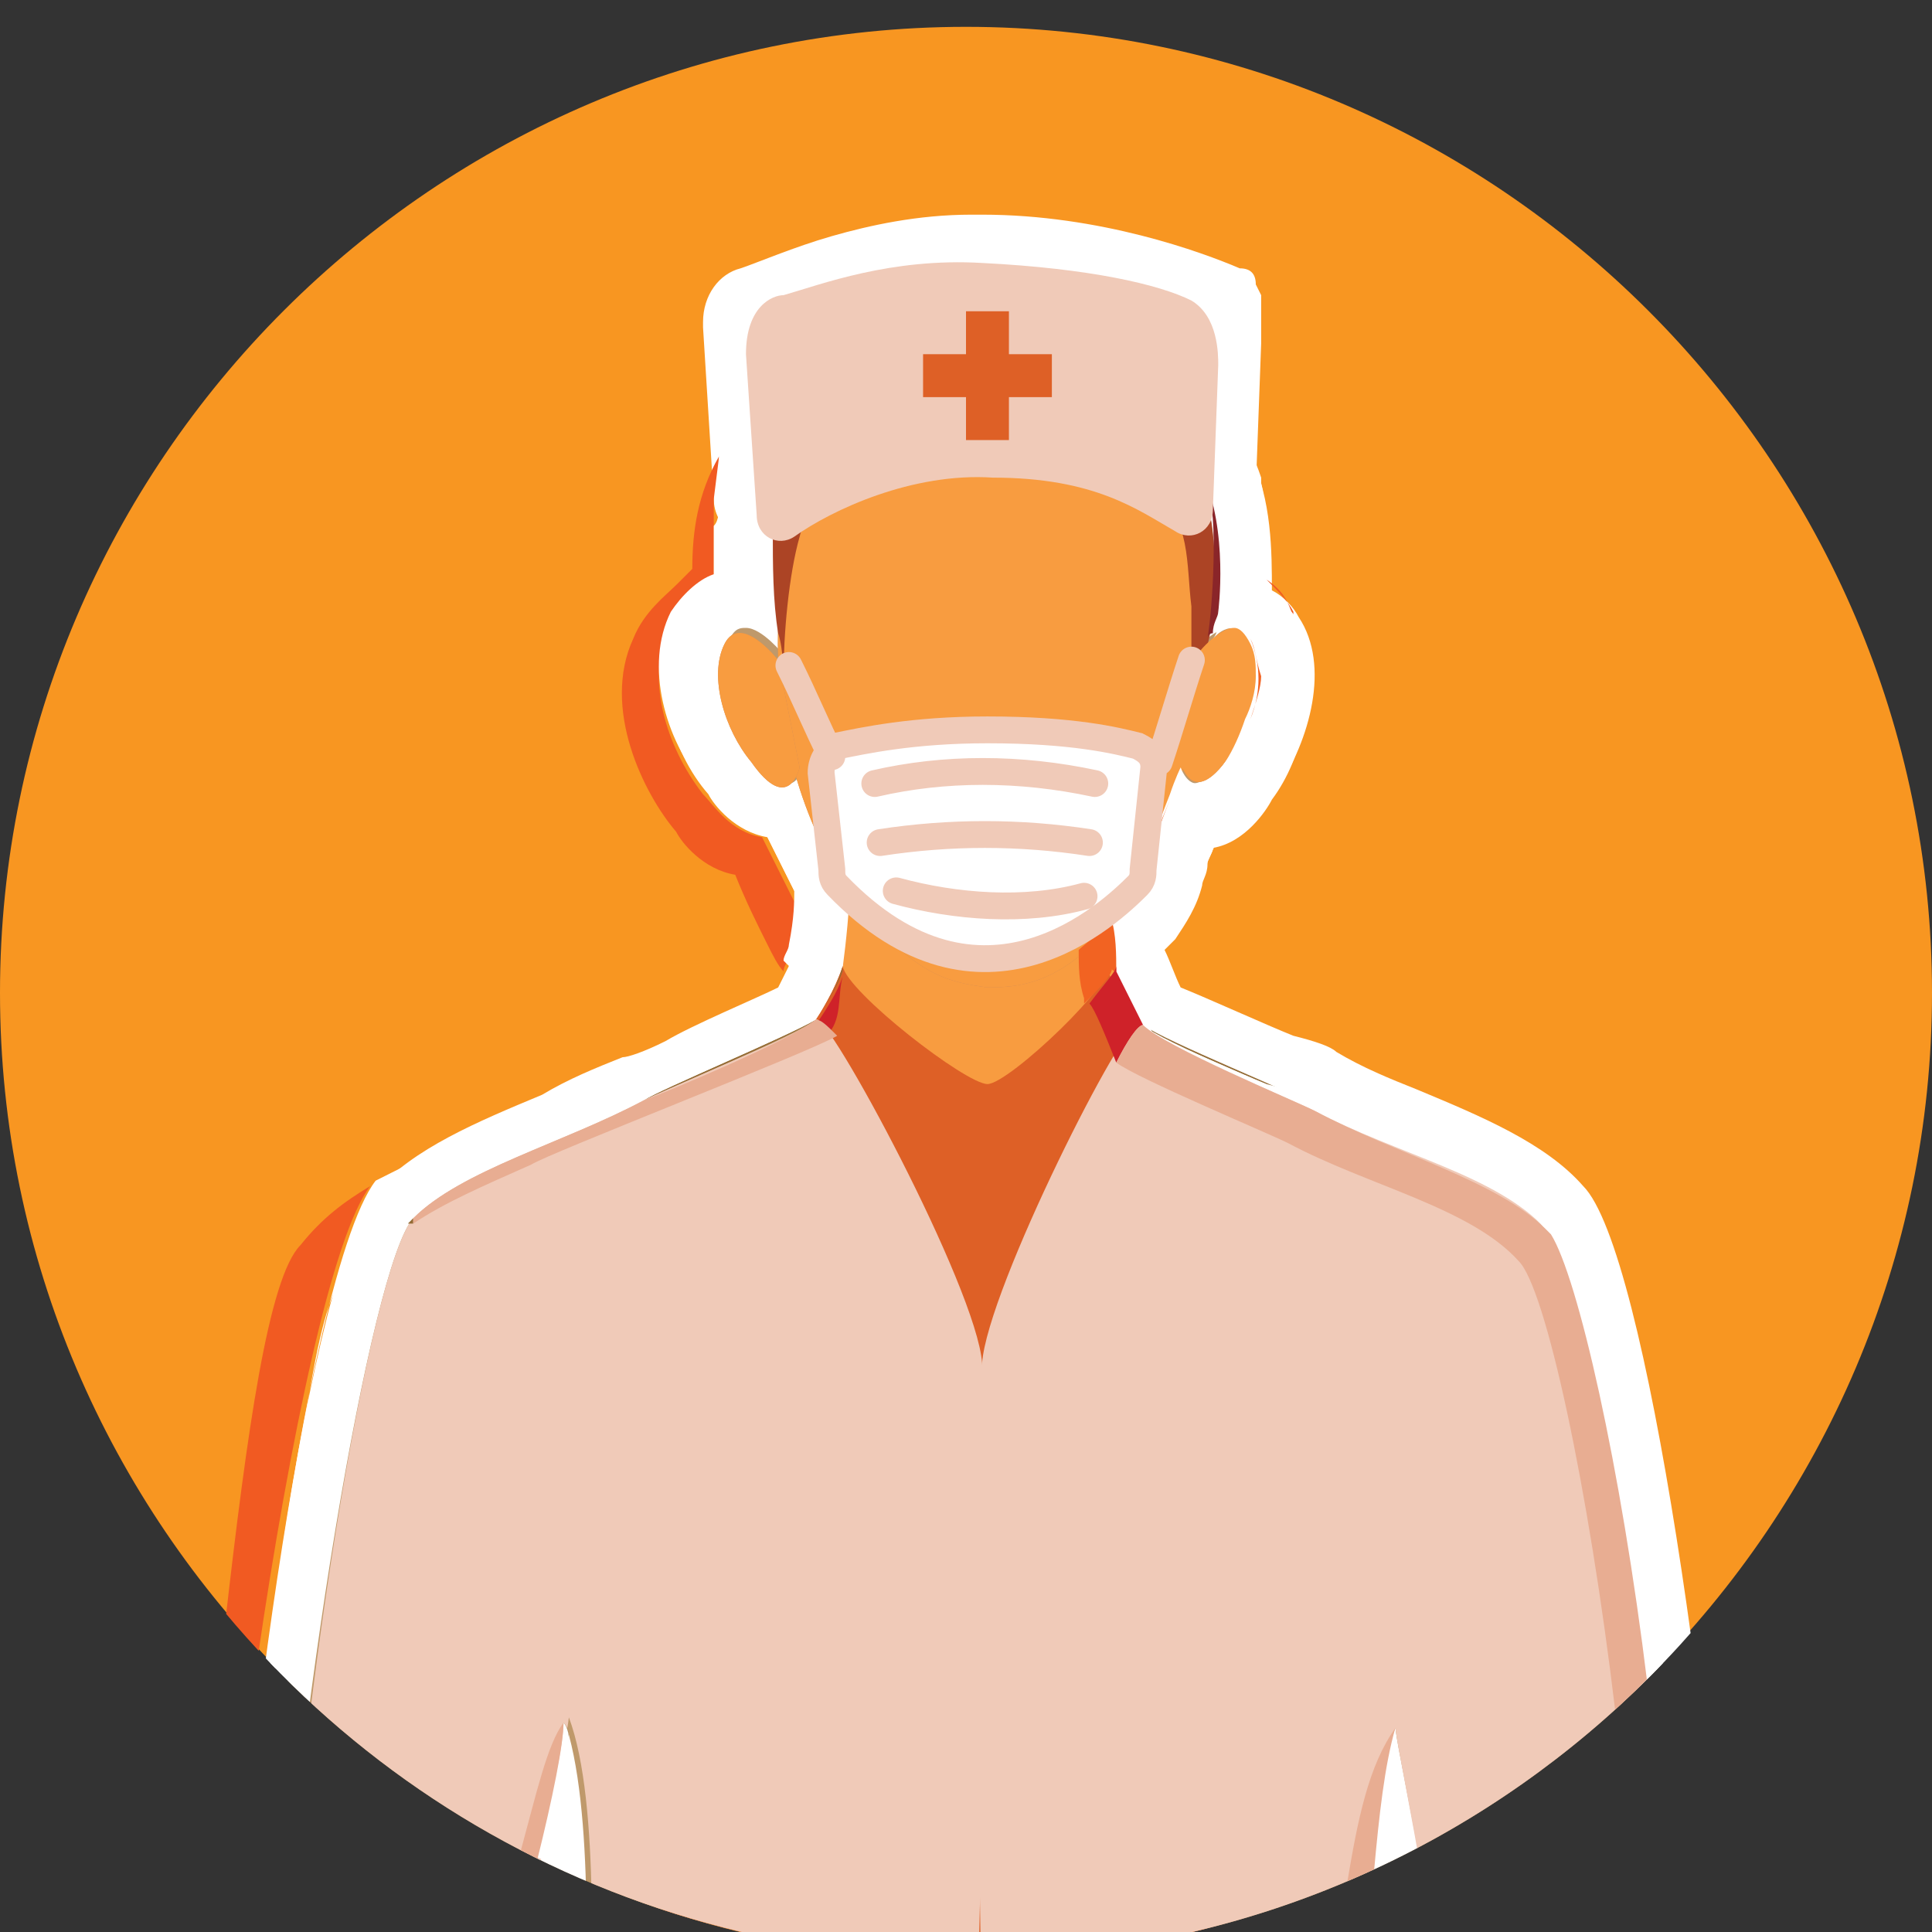 <?xml version="1.0" encoding="utf-8"?>
<!-- Generator: Adobe Illustrator 26.5.0, SVG Export Plug-In . SVG Version: 6.00 Build 0)  -->
<svg version="1.1" id="Layer_2_00000066480711647480146750000015147715012056766594_"
	 xmlns="http://www.w3.org/2000/svg" xmlns:xlink="http://www.w3.org/1999/xlink" x="0px" y="0px" viewBox="0 0 36 36"
	 style="enable-background:new 0 0 36 36;" xml:space="preserve">
<rect x="0" y="0" width="36" height="36" fill="#333333" stroke="none"/>
<style type="text/css">
	.st0{clip-path:url(#SVGID_00000092420108825392020640000004227788011300441272_);fill:#F89621;}
	.st1{clip-path:url(#SVGID_00000170964949148838073410000009828259240904443326_);fill:#FFFFFF;}
	.st2{clip-path:url(#SVGID_00000098936337506301449450000001802168985116505273_);fill:#BF996B;}
	.st3{clip-path:url(#SVGID_00000109003178615675397780000009487500582355773339_);fill:#FFFFFF;}
	.st4{clip-path:url(#SVGID_00000154402685620021171880000008674526782080106424_);fill:#CA8757;}
	.st5{clip-path:url(#SVGID_00000122711235236382215620000007101744472499760771_);fill:#D58A6A;}
	.st6{clip-path:url(#SVGID_00000116209550044839826240000008874685770404194194_);fill:#F89C40;}
	.st7{clip-path:url(#SVGID_00000139259272541986286800000005105812306700105639_);fill:#CA8757;}
	.st8{clip-path:url(#SVGID_00000169557029545732412550000000826867554658621832_);fill:#F89C40;}
	.st9{clip-path:url(#SVGID_00000128474710877723124920000009364298824126754465_);fill:#AC4425;}
	.st10{clip-path:url(#SVGID_00000131359636501214538730000011413639168392174995_);fill:#DE6026;}
	.st11{clip-path:url(#SVGID_00000058576182587485996980000004761594443432597404_);fill:#CA8757;}
	.st12{clip-path:url(#SVGID_00000075148938003691538690000014787067465822387091_);fill:#F89C40;}
	.st13{clip-path:url(#SVGID_00000049901008195666461860000016628767559346033803_);fill:#F89C40;}
	.st14{clip-path:url(#SVGID_00000163032987666065626630000016913134020198909057_);fill:#F0CAB8;}
	.st15{clip-path:url(#SVGID_00000127753165687928424220000015669441238314898845_);fill:#F0CAB8;}
	.st16{clip-path:url(#SVGID_00000123399206904366979050000009222155316697460611_);fill:#F15A22;}
	.st17{clip-path:url(#SVGID_00000007408654481412661400000002243409012009335223_);fill:#FFFFFF;}
	.st18{clip-path:url(#SVGID_00000074411172202545921290000006965521311403082424_);fill:#F15A22;}
	.st19{clip-path:url(#SVGID_00000085952272417205730430000014601537511357107098_);fill:#946C36;}
	.st20{clip-path:url(#SVGID_00000111892280649341192790000011430783818528536476_);fill:#FFFFFF;}
	.st21{clip-path:url(#SVGID_00000132090197459754707730000017010466373617730746_);fill:#F26322;}
	.st22{clip-path:url(#SVGID_00000163764647594580936510000004931280549283948446_);fill:#F26322;}
	.st23{clip-path:url(#SVGID_00000155859876288345005420000006730643449344256405_);fill:#8A2529;}
	.st24{clip-path:url(#SVGID_00000084513217935270015290000005544349000776108468_);fill:#CF2229;}
	.st25{clip-path:url(#SVGID_00000120545724435940166710000005855359719863686292_);fill:#F26322;}
	.st26{clip-path:url(#SVGID_00000103240662453289445010000016642448929659448987_);fill:#E8AD92;}
	.st27{clip-path:url(#SVGID_00000087376824865885161610000010322922865070695350_);fill:#8A2529;}
	.st28{clip-path:url(#SVGID_00000124840578294646492570000011055349564721077162_);fill:#F26322;}
	.st29{clip-path:url(#SVGID_00000010276865105631824810000008452575769178042003_);fill:#E8AD92;}
	.st30{clip-path:url(#SVGID_00000105417085474421342130000003789367666558923677_);fill:#FFFFFF;}
	
		.st31{clip-path:url(#SVGID_00000056422292213871238320000014041557839527635586_);fill:none;stroke:#F0CAB8;stroke-width:0.5;stroke-linecap:round;stroke-miterlimit:10;}
	.st32{clip-path:url(#SVGID_00000155130725538512361680000010048274579148829374_);fill:#F0CAB8;}
	.st33{fill:#DE6026;}
</style>
<g>
	<g>
		<defs>
			<rect id="SVGID_1_" y="0.5" width="36" height="36"/>
		</defs>
		<clipPath id="SVGID_00000000945238526762910780000001966578716148983428_">
			<use xlink:href="#SVGID_1_"  style="overflow:visible;"/>
		</clipPath>
		<path style="clip-path:url(#SVGID_00000000945238526762910780000001966578716148983428_);fill:#F89621;" d="M18,0.5
			c-9.9,0-18,8.1-18,18s8.1,18,18,18s18-8.1,18-18S27.9,0.5,18,0.5"/>
	</g>
	<g>
		<defs>
			<rect id="SVGID_00000076576388814081155160000017260045088417392302_" y="0.5" width="36" height="36"/>
		</defs>
		<clipPath id="SVGID_00000110432731167311576230000017285789043266159770_">
			<use xlink:href="#SVGID_00000076576388814081155160000017260045088417392302_"  style="overflow:visible;"/>
		</clipPath>
		<path style="clip-path:url(#SVGID_00000110432731167311576230000017285789043266159770_);fill:#FFFFFF;" d="M22.9,9.1h-0.5l0,0
			l0,0l0,0l0,0l0,0l0,0l0,0l0,0l0,0l0,0l0,0C21.7,8.6,20.6,8,18.6,8h-0.3c-0.8,0-1.6,0.2-2.3,0.4c-0.7,0.2-1.3,0.5-1.7,0.8l0,0l0,0
			l0,0l0,0l0,0l0,0l0,0l0,0l0,0l0,0l0,0l0,0l0,0l0,0l0,0l0,0l0,0L14.1,6h-0.5h0.5l0,0l0,0l0,0l0,0l0,0l0,0l0,0
			c0.4-0.1,1-0.4,1.7-0.6S17.3,5,18.1,5h0.1c2,0,3.8,0.7,4.4,1l0.1-0.3l-0.3,0.2L22.6,6l0.1-0.3l-0.3,0.2l0.2-0.1l-0.2,0.1V6
			l0.2-0.1L22.4,6l0,0v0.1c0,0.1,0,0.3,0,0.5l0,2.4L22.9,9.1h0.5l0.1-2.7c0-0.1,0-0.3,0-0.5c0-0.1,0-0.2,0-0.4l-0.1-0.2
			c0-0.2-0.1-0.3-0.3-0.3c-0.7-0.3-2.6-1-4.8-1h-0.2c-1,0-1.9,0.2-2.6,0.4c-0.7,0.2-1.4,0.5-1.7,0.6c-0.4,0.1-0.7,0.5-0.7,1v0.1l0,0
			l0.2,3.2h0.5h-0.5c0,0.5,0.5,0.9,1,0.9c0.2,0,0.4-0.1,0.6-0.2c0.3-0.2,0.8-0.5,1.4-0.7s1.3-0.3,2-0.3h0.2c1.9,0.1,2.6,0.5,3.3,1
			c0.2,0.1,0.3,0.2,0.5,0.2c0.5,0,1-0.4,1-1L22.9,9.1z"/>
	</g>
</g>
<g>
	<g>
		<defs>
			<path id="SVGID_00000061458656587691092430000017561626251324776075_" d="M0.9,13v11.1C3,30.5,8.5,35.3,15.4,36.3h5.2
				C29.3,35.1,36,27.6,36,18.5c0-9.9-8.1-18-18-18C10,0.5,3.2,5.7,0.9,13"/>
		</defs>
		<clipPath id="SVGID_00000036225998297587219010000006685368508555680939_">
			<use xlink:href="#SVGID_00000061458656587691092430000017561626251324776075_"  style="overflow:visible;"/>
		</clipPath>
		<path style="clip-path:url(#SVGID_00000036225998297587219010000006685368508555680939_);fill:#BF996B;" d="M29.6,49
			c-1,0-2.2-0.3-2.3-1.2c0-2.3-0.1-3.3-0.3-4.5c-0.1-0.9-0.3-1.8-0.3-3.4c-0.1-1.5-0.3-3.2-0.6-4.6c0,1,0,2.1,0,2.9v0.6
			c0,1.5,0.1,3.5,0.3,5.9c0,0.2-0.1,0.4-0.3,0.5L26,45.4c-0.1,0-0.2,0-0.3-0.1L21.9,42c0.1,0.4,0.4,1.1,0.6,1.6
			c0.8,1.8,0.8,2.1,0.7,2.4c-0.1,0.1-0.3,0.2-0.4,0.2c-0.3,0-0.6,0-0.9,0c-2.7,0-6.9-0.5-9-0.9c-0.2,0-0.4-0.2-0.4-0.4
			c0-0.3-0.1-0.6-0.1-1l-1.5,1.3c-0.1,0.1-0.2,0.1-0.3,0.1l-0.2-0.1c-0.2-0.1-0.3-0.3-0.3-0.5c0.2-2.4,0.3-4.4,0.3-5.9v-0.6
			c0-0.8,0-1.9,0-2.9c-0.3,1.4-0.5,3.1-0.6,4.6c-0.1,1.6-0.2,2.5-0.3,3.4c-0.2,1.2-0.3,2.2-0.2,4.4C9.1,49,7.2,49,7,49H6.8
			c-0.1,0-0.3,0-0.4,0c-0.6,0-1.5,0-1.6-0.8c0-0.2-0.3-4.9-0.1-9.7c0.3-5.9,1.6-15,2.6-16c0.7-0.7,1.8-1.2,2.9-1.6
			c0.5-0.2,1.1-0.4,1.5-0.7c0.1-0.1,0.4-0.2,0.7-0.3c0.6-0.3,1.9-0.8,2.3-1.1c0.2-0.3,0.3-0.6,0.4-0.8c0.1-0.7,0.1-1.1,0.1-1.2
			c-0.3-0.4-0.5-1-0.7-1.5h-0.1c-0.4,0-0.8-0.4-1-0.7c-0.5-0.7-0.9-1.9-0.5-2.7c0.2-0.3,0.4-0.5,0.8-0.5h0.1c0-0.4,0-0.9,0-1.3
			c0-0.6,0.1-1.3,0.5-2c0.8-1.4,2.7-1.8,3.2-1.8c0.2,0,0.5,0,0.7,0c0.7,0,1.5,0.1,2.2,0.4c1.1,0.4,1.9,1.1,2.3,2
			c0.3,0.7,0.4,1.9,0.3,2.6c0.2,0,0.4,0.1,0.6,0.4c0.5,0.8,0.1,2-0.4,2.7c-0.2,0.3-0.5,0.7-1,0.7h-0.1c-0.2,0.7-0.5,1.4-0.8,1.8
			c-0.1,0.1-0.2,0.2-0.2,0.4c0,0.2,0,0.4,0,0.6c0.1,0.2,0.3,0.7,0.4,0.9c0.4,0.2,1.7,0.8,2.3,1c0.4,0.2,0.6,0.3,0.7,0.3
			c0.5,0.2,1,0.5,1.5,0.7c1.2,0.5,2.3,0.9,2.9,1.6c1,1.1,2.4,10.1,2.7,16c0.2,4.8,0,9.5-0.1,9.7c0,0.7-0.9,0.8-1.6,0.8
			c-0.2,0-0.3,0-0.4,0C29.7,49,29.6,49,29.6,49"/>
	</g>
	<g>
		<defs>
			<path id="SVGID_00000074414498254956705180000003233901547764588448_" d="M0.9,13v11.1C3,30.5,8.5,35.3,15.4,36.3h5.2
				C29.3,35.1,36,27.6,36,18.5c0-9.9-8.1-18-18-18C10,0.5,3.2,5.7,0.9,13"/>
		</defs>
		<clipPath id="SVGID_00000116231522203929724870000012360182171568658620_">
			<use xlink:href="#SVGID_00000074414498254956705180000003233901547764588448_"  style="overflow:visible;"/>
		</clipPath>
		<path style="clip-path:url(#SVGID_00000116231522203929724870000012360182171568658620_);fill:#FFFFFF;" d="M18.3,5.6
			c-0.3,0-0.5,0-0.8,0.1c-0.6,0.1-2.7,0.5-3.6,2.1c-0.4,0.7-0.5,1.5-0.5,2.2c0,0.3,0,0.6,0,0.9c-0.3,0.1-0.6,0.4-0.8,0.7
			c-0.5,1-0.1,2.4,0.6,3.2c0.1,0.2,0.5,0.7,1.1,0.8c0.2,0.4,0.4,0.8,0.6,1.2c0,0.2,0,0.5-0.1,1c-0.1,0.2-0.2,0.4-0.3,0.6
			c-0.4,0.2-1.6,0.7-2.1,1c-0.4,0.2-0.7,0.3-0.8,0.3c-0.5,0.2-1,0.4-1.5,0.7c-1.2,0.5-2.4,1-3.1,1.8C5.8,23.5,4.5,33,4.2,38.6
			C4,43.3,4.3,48,4.3,48.1c0.1,1.2,1.5,1.2,2.1,1.2c0.1,0,0.3,0,0.4,0s0.2,0,0.3,0c1.2,0,2.6-0.4,2.8-1.6v-0.2c0-0.9,0-1.6,0-2.2
			c0.1,0.1,0.2,0.2,0.3,0.3s0.3,0.1,0.4,0.1c0.2,0,0.5-0.1,0.7-0.3l0.8-0.7l0,0c0,0.4,0.4,0.8,0.8,0.9c2.5,0.4,6.4,0.9,9,0.9
			c0.3,0,0.6,0,0.9,0s0.6-0.2,0.8-0.5c0.3-0.5,0.2-0.9-0.5-2.4l2.2,1.9c0.2,0.2,0.4,0.3,0.7,0.3c0.2,0,0.3,0,0.4-0.1
			s0.2-0.2,0.3-0.3c0,0.6,0,1.3,0,2.2v0.2c0.2,1.2,1.6,1.6,2.8,1.6c0.1,0,0.2,0,0.3,0c0.1,0,0.2,0,0.4,0c0.6,0,2,0,2.1-1.3
			c0,0,0.3-4.8,0-9.7c-0.3-5.5-1.6-15.1-2.8-16.3c-0.7-0.8-1.9-1.3-3.1-1.8c-0.5-0.2-1-0.4-1.5-0.7c-0.1-0.1-0.4-0.2-0.8-0.3
			c-0.5-0.2-1.6-0.7-2.1-0.9c-0.1-0.2-0.2-0.5-0.3-0.7c0-0.1,0-0.2,0-0.3l0.2-0.2c0.3-0.5,0.6-1.1,0.8-1.6c0.6-0.1,1-0.7,1.1-0.9
			c0.6-0.9,1-2.3,0.4-3.2c-0.1-0.2-0.3-0.4-0.5-0.5c0-0.7,0-1.7-0.4-2.5c-0.5-1-1.3-1.8-2.5-2.3C19.9,5.8,19.1,5.6,18.3,5.6
			 M22.3,12.1L22.3,12.1c0.1-0.2,0.1-0.2,0-0.3C22.3,11.9,22.3,12,22.3,12.1 M18.3,6.6c0.7,0,1.4,0.1,2,0.4c0.9,0.3,1.6,0.9,2,1.8
			c0.5,1.1,0.3,2.6,0.3,2.6c0,0.1,0,0.3-0.1,0.5c0.1-0.1,0.3-0.2,0.4-0.2s0.2,0.1,0.3,0.2c0.3,0.6,0,1.6-0.4,2.2
			c-0.3,0.4-0.4,0.5-0.6,0.5s-0.3-0.4-0.3-0.4v-0.3c-0.2,1-0.6,2-1,2.7c-0.1,0.2-0.2,0.3-0.3,0.5c0,0.3,0,0.6,0.1,0.9
			c0,0,0.2,0.5,0.5,1.1c0.3,0.3,2.8,1.3,3.2,1.5c1.5,0.8,3.4,1.2,4.3,2.2c0.8,0.8,2.2,9.2,2.5,15.7c0.3,4.9,0,9.6,0,9.6
			c0,0.4-1,0.3-1.5,0.3h-0.2c-0.5,0-1.7-0.1-1.8-0.8c0.1-3.9-0.4-4.1-0.6-7.8c-0.1-3-1-6.8-1.1-7.6c-0.6,1.6-0.4,5.1-0.4,6.8
			c0,1.6,0.2,3.7,0.3,6l-4.3-4c0,0.2-0.1,0.5-0.3,0.7c-0.2,0.2,1.7,4,1.4,4c-0.3,0-0.5,0-0.8,0c-2.6,0-6.6-0.5-8.9-0.9
			c-0.1-0.6-0.1-1.3-0.2-2l-2.2,2c0.2-2.3,0.3-4.3,0.3-6s0.2-5.1-0.4-6.8c-0.1,0.8-1,4.7-1.2,7.8c-0.2,3.7-0.7,3.9-0.6,7.8
			c-0.1,0.6-1.3,0.8-1.8,0.8H6.7c-0.5-0.1-1.5,0-1.5-0.3c0,0-0.3-4.7-0.1-9.6C5.5,32,6.9,23.6,7.7,22.7c0.9-0.9,2.8-1.4,4.3-2.2
			c0.3-0.2,2.7-1.2,3.2-1.5c0.2-0.3,0.4-0.7,0.6-1.1c0.1-0.6,0.1-1.2,0.1-1.5l0,0c-0.4-0.6-0.7-1.4-0.9-2.2c0,0-0.1,0.4-0.3,0.4
			c-0.1,0-0.3-0.1-0.6-0.5c-0.4-0.6-0.8-1.6-0.5-2.2c0.1-0.2,0.2-0.2,0.3-0.2c0.3,0,0.7,0.5,0.7,0.5v0.2v-0.2v-0.1v-0.2
			c-0.1-0.6-0.1-1.3-0.1-1.9c0-0.6,0.1-1.2,0.4-1.7c0.5-1,1.8-1.4,2.8-1.6C17.9,6.6,18.1,6.6,18.3,6.6"/>
	</g>
	<g>
		<defs>
			<path id="SVGID_00000181062806562633479290000001401306972617908890_" d="M0.9,13v11.1C3,30.5,8.5,35.3,15.4,36.3h5.2
				C29.3,35.1,36,27.6,36,18.5c0-9.9-8.1-18-18-18C10,0.5,3.2,5.7,0.9,13"/>
		</defs>
		<clipPath id="SVGID_00000008851921748220428430000004788314717695671702_">
			<use xlink:href="#SVGID_00000181062806562633479290000001401306972617908890_"  style="overflow:visible;"/>
		</clipPath>
		<path style="clip-path:url(#SVGID_00000008851921748220428430000004788314717695671702_);fill:#CA8757;" d="M22.3,12.2
			c0,0,0.7-0.9,1-0.3c0.3,0.6,0,1.6-0.4,2.2c-0.7,1-0.9,0.1-0.9,0.1L22.3,12.2z"/>
	</g>
	<g>
		<defs>
			<path id="SVGID_00000069370514955824752530000015143912874667583900_" d="M0.9,13v11.1C3,30.5,8.5,35.3,15.4,36.3h5.2
				C29.3,35.1,36,27.6,36,18.5c0-9.9-8.1-18-18-18C10,0.5,3.2,5.7,0.9,13"/>
		</defs>
		<clipPath id="SVGID_00000005946911096604036810000006306155191883549621_">
			<use xlink:href="#SVGID_00000069370514955824752530000015143912874667583900_"  style="overflow:visible;"/>
		</clipPath>
		<path style="clip-path:url(#SVGID_00000005946911096604036810000006306155191883549621_);fill:#D58A6A;" d="M20.7,16
			c0,0-0.1,2.7,0.5,4.4c0.5,1.8-6,1-6,1s0.8-3.9,0.6-5C15.6,15.4,20.7,16,20.7,16"/>
	</g>
	<g>
		<defs>
			<path id="SVGID_00000006668726404883902860000009079052561396320421_" d="M0.9,13v11.1C3,30.5,8.5,35.3,15.4,36.3h5.2
				C29.3,35.1,36,27.6,36,18.5c0-9.9-8.1-18-18-18C10,0.5,3.2,5.7,0.9,13"/>
		</defs>
		<clipPath id="SVGID_00000138575349803220601040000017796198997142398092_">
			<use xlink:href="#SVGID_00000006668726404883902860000009079052561396320421_"  style="overflow:visible;"/>
		</clipPath>
		<path style="clip-path:url(#SVGID_00000138575349803220601040000017796198997142398092_);fill:#F89C40;" d="M20.7,15.6
			c0,0-0.1,2.7,0.5,4.4c0.5,1.8-6,1-6,1s0.8-3.9,0.6-5C15.6,15,20.7,15.6,20.7,15.6"/>
	</g>
	<g>
		<defs>
			<path id="SVGID_00000119837245093115557000000006227296704743277233_" d="M0.9,13v11.1C3,30.5,8.5,35.3,15.4,36.3h5.2
				C29.3,35.1,36,27.6,36,18.5c0-9.9-8.1-18-18-18C10,0.5,3.2,5.7,0.9,13"/>
		</defs>
		<clipPath id="SVGID_00000096028954444700483100000013079261979191683742_">
			<use xlink:href="#SVGID_00000119837245093115557000000006227296704743277233_"  style="overflow:visible;"/>
		</clipPath>
		<path style="clip-path:url(#SVGID_00000096028954444700483100000013079261979191683742_);fill:#CA8757;" d="M14.5,12.3
			c0,1.4,0.5,3.2,1.4,4.4c1.1,1.5,1.8,1.6,2.5,1.7c0.7,0,1.6-0.1,2.7-1.7c0.6-0.9,1.1-2.6,1.2-3.9c0.1-0.7,0.3-1.6,0.1-2.2
			c-0.6-2-2.6-3.3-4.4-3.2C15.7,7.4,14.4,9.2,14.5,12.3"/>
	</g>
	<g>
		<defs>
			<path id="SVGID_00000078019406823375437140000010697908584510595483_" d="M0.9,13v11.1C3,30.5,8.5,35.3,15.4,36.3h5.2
				C29.3,35.1,36,27.6,36,18.5c0-9.9-8.1-18-18-18C10,0.5,3.2,5.7,0.9,13"/>
		</defs>
		<clipPath id="SVGID_00000083801003441760094440000014689256334636001208_">
			<use xlink:href="#SVGID_00000078019406823375437140000010697908584510595483_"  style="overflow:visible;"/>
		</clipPath>
		<path style="clip-path:url(#SVGID_00000083801003441760094440000014689256334636001208_);fill:#F89C40;" d="M14.5,12.3
			c0,1.4,0.5,3.2,1.4,4.4c1.1,1.5,1.8,1.6,2.5,1.7c0.7,0,1.6-0.1,2.7-1.7c0.6-0.9,1.1-2.6,1.2-3.9c0.1-0.7,0.3-1.6,0.1-2.2
			c-0.6-2-2.6-3.3-4.4-3.2C15.7,7.4,14.4,9.2,14.5,12.3"/>
	</g>
	<g>
		<defs>
			<path id="SVGID_00000165948841128355784760000013746190980310375301_" d="M0.9,13v11.1C3,30.5,8.5,35.3,15.4,36.3h5.2
				C29.3,35.1,36,27.6,36,18.5c0-9.9-8.1-18-18-18C10,0.5,3.2,5.7,0.9,13"/>
		</defs>
		<clipPath id="SVGID_00000144332222041804158620000003135045258149368496_">
			<use xlink:href="#SVGID_00000165948841128355784760000013746190980310375301_"  style="overflow:visible;"/>
		</clipPath>
		<path style="clip-path:url(#SVGID_00000144332222041804158620000003135045258149368496_);fill:#AC4425;" d="M22.6,11.4
			c0,0.5-0.4,1.6-0.4,1.6s0-1.3,0-1.7c-0.1-0.8,0-1.6-0.7-2.2c-0.5-0.4-1.1-0.6-1.6-0.6c-0.6,0-1.1,0.1-1.4,0.1
			c-0.2,0-0.5,0-0.9-0.1c-0.3,0-0.6-0.1-0.7-0.1c-0.5,0-1.2,0.3-1.5,0.6s-0.4,0.6-0.5,1c-0.2,0.7-0.3,1.8-0.3,2.6c0,0,0-0.5-0.1-0.8
			c-0.1-0.6-0.1-1.3-0.1-1.9c0-0.6,0.1-1.2,0.4-1.7c0.5-1,1.8-1.4,2.8-1.6c0.9-0.1,1.8,0,2.7,0.3c0.9,0.3,1.6,0.9,2,1.8
			C22.8,9.9,22.6,11.4,22.6,11.4"/>
	</g>
	<g>
		<defs>
			<path id="SVGID_00000005254514831633333970000015048497139786542736_" d="M0.9,13v11.1C3,30.5,8.5,35.3,15.4,36.3h5.2
				C29.3,35.1,36,27.6,36,18.5c0-9.9-8.1-18-18-18C10,0.5,3.2,5.7,0.9,13"/>
		</defs>
		<clipPath id="SVGID_00000183212990687845355520000001585347048138506659_">
			<use xlink:href="#SVGID_00000005254514831633333970000015048497139786542736_"  style="overflow:visible;"/>
		</clipPath>
		<path style="clip-path:url(#SVGID_00000183212990687845355520000001585347048138506659_);fill:#DE6026;" d="M18.4,20.2
			c-0.4,0-2.6-1.7-2.7-2.2c-0.6,1.8-2.6,2.9-3.1,4.7c-0.5,1.7-0.5,3.5-0.5,5.3c0.1,4.5,0.4,12.3,0.8,16.8c2.5,0.4,7.2,1,9.7,0.9
			c0.3,0-1.6-3.8-1.4-4s0.2-0.4,0.3-0.7c1.1-6.2,3.1-12.9,0.9-18.8c-0.7-1.8-1.8-4.2-1.8-4.2C20.9,18.2,18.8,20.2,18.4,20.2"/>
	</g>
	<g>
		<defs>
			<path id="SVGID_00000026149746307080737410000001282328375600993433_" d="M0.9,13v11.1C3,30.5,8.5,35.3,15.4,36.3h5.2
				C29.3,35.1,36,27.6,36,18.5c0-9.9-8.1-18-18-18C10,0.5,3.2,5.7,0.9,13"/>
		</defs>
		<clipPath id="SVGID_00000175304322555925244420000016060644790463975077_">
			<use xlink:href="#SVGID_00000026149746307080737410000001282328375600993433_"  style="overflow:visible;"/>
		</clipPath>
		<path style="clip-path:url(#SVGID_00000175304322555925244420000016060644790463975077_);fill:#CA8757;" d="M14.5,12.3
			c0,0-0.7-0.9-1-0.3c-0.3,0.6,0,1.6,0.5,2.2c0.7,1,0.9,0.1,0.9,0.1L14.5,12.3z"/>
	</g>
	<g>
		<defs>
			<path id="SVGID_00000033348411596061792420000011243607802878691981_" d="M0.9,13v11.1C3,30.5,8.5,35.3,15.4,36.3h5.2
				C29.3,35.1,36,27.6,36,18.5c0-9.9-8.1-18-18-18C10,0.5,3.2,5.7,0.9,13"/>
		</defs>
		<clipPath id="SVGID_00000044152116581486602990000001668290254718021509_">
			<use xlink:href="#SVGID_00000033348411596061792420000011243607802878691981_"  style="overflow:visible;"/>
		</clipPath>
		<path style="clip-path:url(#SVGID_00000044152116581486602990000001668290254718021509_);fill:#F89C40;" d="M22.3,12.2
			c0,0,0.7-0.9,1-0.3c0.3,0.6,0,1.6-0.4,2.2c-0.7,1-0.9,0.1-0.9,0.1L22.3,12.2z"/>
	</g>
	<g>
		<defs>
			<path id="SVGID_00000090278258376602486150000009755972942795601547_" d="M0.9,13v11.1C3,30.5,8.5,35.3,15.4,36.3h5.2
				C29.3,35.1,36,27.6,36,18.5c0-9.9-8.1-18-18-18C10,0.5,3.2,5.7,0.9,13"/>
		</defs>
		<clipPath id="SVGID_00000003794060092864568540000011406584936398454678_">
			<use xlink:href="#SVGID_00000090278258376602486150000009755972942795601547_"  style="overflow:visible;"/>
		</clipPath>
		<path style="clip-path:url(#SVGID_00000003794060092864568540000011406584936398454678_);fill:#F89C40;" d="M14.5,12.3
			c0,0-0.7-0.9-1-0.3c-0.3,0.6,0,1.6,0.5,2.2c0.7,1,0.9,0.1,0.9,0.1L14.5,12.3z"/>
	</g>
	<g>
		<defs>
			<path id="SVGID_00000123423308355104715650000008775739914885087905_" d="M0.9,13v11.1C3,30.5,8.5,35.3,15.4,36.3h5.2
				C29.3,35.1,36,27.6,36,18.5c0-9.9-8.1-18-18-18C10,0.5,3.2,5.7,0.9,13"/>
		</defs>
		<clipPath id="SVGID_00000129892826936362555440000017908682348674982293_">
			<use xlink:href="#SVGID_00000123423308355104715650000008775739914885087905_"  style="overflow:visible;"/>
		</clipPath>
		<path style="clip-path:url(#SVGID_00000129892826936362555440000017908682348674982293_);fill:#F0CAB8;" d="M18.2,38
			c0-0.6,0.3-10,0.1-12.6c-0.1-1.4-2.9-6.6-3.1-6.4c-0.3,0.3-2.9,1.3-3.2,1.5c-1.5,0.8-3.4,1.3-4.3,2.2C6.9,23.6,5.5,32,5.2,38.5
			c-0.2,4.9,0.1,9.6,0.1,9.6c0,0.4,1,0.3,1.5,0.3c0.4,0,1.9-0.1,2-0.8c-0.1-3.9,0.4-4.1,0.6-7.8c0.1-3.1,1.1-6.9,1.2-7.8
			c0.6,1.6,0.4,5.1,0.4,6.8c0,1.6-0.2,3.7-0.3,6L18.2,38z"/>
	</g>
	<g>
		<defs>
			<path id="SVGID_00000021802364307950229090000008253031711514105749_" d="M0.9,13v11.1C3,30.5,8.5,35.3,15.4,36.3h5.2
				C29.3,35.1,36,27.6,36,18.5c0-9.9-8.1-18-18-18C10,0.5,3.2,5.7,0.9,13"/>
		</defs>
		<clipPath id="SVGID_00000123442620273187932740000009491489772890488976_">
			<use xlink:href="#SVGID_00000021802364307950229090000008253031711514105749_"  style="overflow:visible;"/>
		</clipPath>
		<path style="clip-path:url(#SVGID_00000123442620273187932740000009491489772890488976_);fill:#F0CAB8;" d="M18.3,38.1
			c0-0.6-0.2-10.1,0-12.7c0.1-1.4,2.7-6.5,2.9-6.3c0.3,0.3,2.9,1.3,3.2,1.5c1.5,0.8,3.4,1.2,4.3,2.2c0.8,0.8,2.2,9.2,2.5,15.7
			c0.3,4.9-0.1,9.6-0.1,9.6c0,0.4-1,0.3-1.5,0.3c-0.4,0-1.9-0.1-2-0.8c0.1-3.9-0.4-4.1-0.6-7.8c0-2.9-0.9-6.8-1-7.6
			c-0.6,1.6-0.4,5.1-0.4,6.8c0,1.6,0.2,3.7,0.3,6L18.3,38.1z"/>
	</g>
	<g>
		<defs>
			<path id="SVGID_00000183224859538612533490000009853450684401226126_" d="M0.9,13v11.1C3,30.5,8.5,35.3,15.4,36.3h5.2
				C29.3,35.1,36,27.6,36,18.5c0-9.9-8.1-18-18-18C10,0.5,3.2,5.7,0.9,13"/>
		</defs>
		<clipPath id="SVGID_00000047748973803974028100000003864157911318484877_">
			<use xlink:href="#SVGID_00000183224859538612533490000009853450684401226126_"  style="overflow:visible;"/>
		</clipPath>
		<path style="clip-path:url(#SVGID_00000047748973803974028100000003864157911318484877_);fill:#F15A22;" d="M19.2,5.7
			c0.5,0.1,1,0.2,1.5,0.4c0.1,0,0.2,0.1,0.2,0.1C20.7,6.1,20.5,6,20.4,6C20,5.8,19.6,5.7,19.2,5.7 M16.7,5.8
			c-0.3,0.1-0.6,0.2-0.9,0.3c-0.6,0.3-1.1,0.6-1.5,1v0.1C15,6.5,15.9,6,16.7,5.8 M13.4,8.5c-0.4,0.7-0.5,1.4-0.5,2.1l-0.3,0.3
			c-0.2,0.2-0.6,0.5-0.8,1c-0.6,1.3,0.2,2.9,0.8,3.6c0.1,0.2,0.5,0.7,1.1,0.8c0.2,0.5,0.4,0.9,0.6,1.3c0.1,0.2,0.2,0.4,0.3,0.5
			c0-0.1,0.1-0.2,0.1-0.3c0.1-0.5,0.1-0.8,0.1-1c-0.2-0.4-0.4-0.8-0.6-1.2c-0.6-0.1-0.9-0.6-1.1-0.8c-0.7-0.9-1.1-2.2-0.6-3.2
			c0.2-0.4,0.5-0.6,0.8-0.7c0-0.3,0-0.6,0-0.9c0-0.2,0-0.4,0-0.5s0-0.1,0-0.2L13.4,8.5z"/>
	</g>
	<g>
		<defs>
			<path id="SVGID_00000012443799997801697500000017010641150750724265_" d="M0.9,13v11.1C3,30.5,8.5,35.3,15.4,36.3h5.2
				C29.3,35.1,36,27.6,36,18.5c0-9.9-8.1-18-18-18C10,0.5,3.2,5.7,0.9,13"/>
		</defs>
		<clipPath id="SVGID_00000124160558349659630100000016449028371609148594_">
			<use xlink:href="#SVGID_00000012443799997801697500000017010641150750724265_"  style="overflow:visible;"/>
		</clipPath>
		<path style="clip-path:url(#SVGID_00000124160558349659630100000016449028371609148594_);fill:#FFFFFF;" d="M14.3,7.2
			c-0.3,0.3-0.6,0.7-0.9,1.2l0,0v0.7c0,0.1,0,0.1,0,0.2c0.1-0.5,0.2-1.1,0.5-1.6C14,7.6,14.2,7.4,14.3,7.2L14.3,7.2z M23.4,8.8
			L23.4,8.8L23.4,8.8"/>
	</g>
	<g>
		<defs>
			<path id="SVGID_00000070085614349725826100000014609437012516795539_" d="M0.9,13v11.1C3,30.5,8.5,35.3,15.4,36.3h5.2
				C29.3,35.1,36,27.6,36,18.5c0-9.9-8.1-18-18-18C10,0.5,3.2,5.7,0.9,13"/>
		</defs>
		<clipPath id="SVGID_00000038414752442972152940000013555198426560670082_">
			<use xlink:href="#SVGID_00000070085614349725826100000014609437012516795539_"  style="overflow:visible;"/>
		</clipPath>
		<path style="clip-path:url(#SVGID_00000038414752442972152940000013555198426560670082_);fill:#F15A22;" d="M23.6,10.8L23.6,10.8
			c0.2,0.2,0.4,0.4,0.5,0.6c0,0,0,0,0,0.1C24,11.2,23.9,11,23.6,10.8 M24.3,13.2c-0.1,0.5-0.3,1-0.6,1.4c-0.1,0.2-0.5,0.7-1.1,0.9
			c0,0.1-0.1,0.2-0.1,0.3c0-0.1,0.1-0.2,0.1-0.2c0.1,0,0.2-0.1,0.3-0.1C23.6,15.1,24.2,14.2,24.3,13.2 M22.4,16.2
			c-0.1,0.3-0.3,0.7-0.5,1l-0.2,0.2l0,0l0,0c0.1-0.1,0.2-0.3,0.4-0.6C22.2,16.7,22.3,16.4,22.4,16.2 M6.9,22.1
			c-0.5,0.3-0.9,0.6-1.3,1.1c-0.6,0.6-1,3.5-1.4,7c0.2,0.2,0.4,0.5,0.6,0.7C5.4,26.8,6.2,23,6.9,22.1"/>
	</g>
	<g>
		<defs>
			<path id="SVGID_00000159442765573545509100000015289386699754366384_" d="M0.9,13v11.1C3,30.5,8.5,35.3,15.4,36.3h5.2
				C29.3,35.1,36,27.6,36,18.5c0-9.9-8.1-18-18-18C10,0.5,3.2,5.7,0.9,13"/>
		</defs>
		<clipPath id="SVGID_00000169522774439615214030000008082985306387351177_">
			<use xlink:href="#SVGID_00000159442765573545509100000015289386699754366384_"  style="overflow:visible;"/>
		</clipPath>
		<path style="clip-path:url(#SVGID_00000169522774439615214030000008082985306387351177_);fill:#946C36;" d="M18.3,6.6
			c-0.2,0-0.4,0-0.7,0c-0.3,0-0.5,0.1-0.8,0.2c0.2-0.1,0.5-0.1,0.8-0.1c0,0,0,0,0.1,0C17.9,6.7,18.1,6.6,18.3,6.6c0.1,0,0.1,0,0.2,0
			c0.2,0,0.4,0,0.6,0C18.8,6.6,18.6,6.6,18.3,6.6 M20.4,7.1c0.4,0.2,0.8,0.4,1.1,0.7C21.8,8,22,8.2,22.2,8.5
			C21.8,7.8,21.2,7.4,20.4,7.1 M23.3,11.9L23.3,11.9L23.3,11.9L23.3,11.9 M15.7,18c-0.1,0.4-0.3,0.7-0.5,1c-0.4,0.3-2.8,1.3-3.2,1.5
			c-1.5,0.8-3.4,1.3-4.3,2.2l-0.1,0.1c0,0,0,0,0.1,0c0,0,0,0,0-0.1c0.9-0.9,2.8-1.4,4.3-2.2c0.3-0.2,2.7-1.2,3.2-1.5
			c0.2-0.3,0.4-0.6,0.5-0.9C15.7,18.1,15.7,18.1,15.7,18L15.7,18 M21.3,19.1C21.3,19.1,21.3,19.2,21.3,19.1c0.4,0.3,2.9,1.3,3.2,1.5
			c1.5,0.8,3.4,1.2,4.3,2.2l0.1,0.1c0-0.1-0.1-0.1-0.1-0.1c-0.9-0.9-2.8-1.4-4.3-2.2C24.1,20.4,21.6,19.4,21.3,19.1 M10.5,32.1
			L10.5,32.1c0,0.1,0.1,0.2,0.1,0.4C10.6,32.3,10.6,32.2,10.5,32.1"/>
	</g>
	<g>
		<defs>
			<path id="SVGID_00000070812106635613526380000015485342391639521181_" d="M0.9,13v11.1C3,30.5,8.5,35.3,15.4,36.3h5.2
				C29.3,35.1,36,27.6,36,18.5c0-9.9-8.1-18-18-18C10,0.5,3.2,5.7,0.9,13"/>
		</defs>
		<clipPath id="SVGID_00000141425698291794605300000013646353682741511307_">
			<use xlink:href="#SVGID_00000070812106635613526380000015485342391639521181_"  style="overflow:visible;"/>
		</clipPath>
		<path style="clip-path:url(#SVGID_00000141425698291794605300000013646353682741511307_);fill:#FFFFFF;" d="M18.5,5.7L18.5,5.7
			c-0.3,0-1.1,0-1.8,0.2C15.9,6,15,6.5,14.3,7.2c-0.1,0.2-0.3,0.3-0.4,0.5c-0.3,0.5-0.4,1.1-0.5,1.6c0,0.2,0,0.4-0.1,0.5
			c0,0.3,0,0.6,0,0.9c-0.3,0.1-0.6,0.4-0.8,0.7c-0.5,1-0.1,2.4,0.6,3.2c0.1,0.2,0.5,0.7,1.1,0.8c0.2,0.4,0.4,0.8,0.6,1.2
			c0,0.2,0,0.5-0.1,1c0,0.1-0.1,0.2-0.1,0.3c0,0,0,0,0.1,0.1c0,0.1,0,0.3,0,0.4v0.1C14,18.8,12,19.7,11,20.1s-1.4,0.6-1.5,0.6
			L8.9,21c-0.7,0.4-1.3,0.7-1.9,1c-0.7,0.9-1.5,4.7-2,8.8c0,0.2,0.1,0.3,0.2,0.3c0.3-3.8,0.7-6.8,1.2-7.3c0.4-0.4,0.8-0.7,1.2-1
			c0-0.1,0.1-0.1,0.1-0.1c0.9-0.9,2.8-1.4,4.3-2.2c0.3-0.2,2.7-1.2,3.2-1.5c0.2-0.3,0.4-0.7,0.5-1c0-0.1,0-0.1,0-0.2
			c0-0.5-0.4-0.4-0.5-0.7l0,0c-0.4-0.6-0.7-1.4-0.9-2.2c0,0-0.1,0.4-0.3,0.4c-0.1,0-0.3-0.1-0.6-0.5c-0.4-0.6-1-1.8-0.6-2.6
			c0.3-0.6,1.1-0.9,1.1-1.6c0-0.6,0.1-1.2,0.4-1.7c0.5-1,1-1.4,2-1.9c0.2-0.1,0.4-0.2,0.6-0.2c0.3-0.1,0.5-0.1,0.8-0.2
			c0.2,0,0.4,0,0.7,0c0.3,0,0.5,0,0.8,0.1c0.4,0,0.7,0.1,0.9,0.2C20.2,7,20.4,7,20.5,7.1c0.7,0.3,1.4,0.8,1.8,1.5
			c0.1,0.1,0.1,0.2,0.1,0.3c0.5,1.1,0.3,2.6,0.3,2.6c0,0.1,0,0.3-0.1,0.4c0.1-0.1,0.2-0.2,0.4-0.2c0.1,0,0.2,0.1,0.3,0.3l0,0l0,0
			c0.1,0.2,0.1,0.4,0.1,0.6c0,0.3-0.1,0.6-0.2,0.8c-0.2,0.6-0.5,1.1-0.8,1.2h-0.1c-0.2,0-0.3-0.3-0.3-0.3s-0.1,0.2-0.2,0.5
			c-0.2,0.5-0.4,1.1-0.6,1.5c-0.1,0.2-0.2,0.3-0.3,0.4c-0.1,0.1-0.1,0.2-0.2,0.3c0,0,0,0,0,0.1c0,0.3,0,0.7,0.1,1.1
			c0.1,0.2,0.3,0.5,0.5,1c0.4,0.3,2.8,1.3,3.2,1.5c1.5,0.8,3.4,1.2,4.3,2.2l0.1,0.1c0.5,0.8,1.2,4.3,1.8,8.4
			c0.1-0.1,0.2-0.2,0.3-0.3c-0.6-3.9-1.3-7.5-2-8.2c-0.7-0.8-1.9-1.3-3.1-1.8c-0.5-0.2-1-0.4-1.5-0.6c-0.1-0.1-0.4-0.2-0.8-0.3
			c-0.5-0.2-1.6-0.7-2.1-0.9c-0.1-0.2-0.2-0.5-0.3-0.7v-0.2c0.2-0.1,0.3-0.3,0.4-0.5c0-0.1,0.1-0.1,0.1-0.2l0,0l0.2-0.2
			c0.2-0.3,0.4-0.6,0.5-1c0-0.1,0.1-0.2,0.1-0.4c0-0.1,0.1-0.2,0.1-0.3c0.6-0.1,1-0.7,1.1-0.9c0.3-0.4,0.5-0.9,0.6-1.4
			c0.1-0.6,0.1-1.2-0.1-1.7c0,0,0,0,0-0.1c0,0,0,0,0-0.1c-0.1-0.2-0.3-0.4-0.5-0.5c0,0,0,0,0-0.1c0,0-0.1,0-0.1-0.1
			c0-0.7,0-1.5-0.1-1.9l0,0c0,0,0,0,0-0.1C23,7.4,21.9,6.7,21,6.3c-0.1,0-0.1-0.1-0.2-0.1c-0.5-0.2-1-0.3-1.5-0.4
			C18.9,5.7,18.7,5.7,18.5,5.7 M10.5,32.1c0,0.4-0.2,1.3-0.5,2.5c0.2,0.1,0.4,0.2,0.7,0.3c0.1-1,0-1.9-0.1-2.5
			C10.6,32.4,10.6,32.2,10.5,32.1 M26,32.2c-0.2,0.7-0.3,1.6-0.4,2.6c0.2-0.1,0.4-0.2,0.6-0.3C26.1,33.5,26,32.6,26,32.2"/>
	</g>
	<g>
		<defs>
			<path id="SVGID_00000106146275785467646040000018345211479934965662_" d="M0.9,13v11.1C3,30.5,8.5,35.3,15.4,36.3h5.2
				C29.3,35.1,36,27.6,36,18.5c0-9.9-8.1-18-18-18C10,0.5,3.2,5.7,0.9,13"/>
		</defs>
		<clipPath id="SVGID_00000103264662446223937040000007874324373872011152_">
			<use xlink:href="#SVGID_00000106146275785467646040000018345211479934965662_"  style="overflow:visible;"/>
		</clipPath>
		<path style="clip-path:url(#SVGID_00000103264662446223937040000007874324373872011152_);fill:#F26322;" d="M20.7,17.1
			c0,0,0,0.1-0.1,0.1c-0.1,0.2-0.4,0.4-0.5,0.5c0,0.3,0,0.6,0.1,0.9c0,0,0,0,0,0.1c0.3-0.3,0.6-0.6,0.5-0.7l0,0l0,0
			c0,0,0,0.1,0.1,0.1C20.8,17.8,20.8,17.4,20.7,17.1 M15.7,17.9c0,0.1,0,0.1,0,0.2l0,0c0,0,0,0,0-0.1S15.7,17.9,15.7,17.9"/>
	</g>
	<g>
		<defs>
			<path id="SVGID_00000107563866618294981770000014247346247929161401_" d="M0.9,13v11.1C3,30.5,8.5,35.3,15.4,36.3h5.2
				C29.3,35.1,36,27.6,36,18.5c0-9.9-8.1-18-18-18C10,0.5,3.2,5.7,0.9,13"/>
		</defs>
		<clipPath id="SVGID_00000148621307215306039940000017004757275716460733_">
			<use xlink:href="#SVGID_00000107563866618294981770000014247346247929161401_"  style="overflow:visible;"/>
		</clipPath>
		<path style="clip-path:url(#SVGID_00000148621307215306039940000017004757275716460733_);fill:#F26322;" d="M21.8,14.9
			c-0.2,0.5-0.5,1.2-0.6,1.5l0,0C21.4,16,21.6,15.4,21.8,14.9 M21,16.8c-0.1,0.1-0.1,0.2-0.2,0.3C20.8,17,20.9,16.9,21,16.8"/>
	</g>
	<g>
		<defs>
			<path id="SVGID_00000159440617647983662490000009550938453858306696_" d="M0.9,13v11.1C3,30.5,8.5,35.3,15.4,36.3h5.2
				C29.3,35.1,36,27.6,36,18.5c0-9.9-8.1-18-18-18C10,0.5,3.2,5.7,0.9,13"/>
		</defs>
		<clipPath id="SVGID_00000004512203528987977190000006511515906425805701_">
			<use xlink:href="#SVGID_00000159440617647983662490000009550938453858306696_"  style="overflow:visible;"/>
		</clipPath>
		<path style="clip-path:url(#SVGID_00000004512203528987977190000006511515906425805701_);fill:#8A2529;" d="M18.3,6.6
			c-0.2,0-0.4,0-0.7,0c0,0,0,0-0.1,0C17.8,6.6,18.1,6.6,18.3,6.6L18.3,6.6C18.4,6.6,18.4,6.6,18.3,6.6 M21.6,7.8
			c0.4,0.3,0.7,0.8,0.9,1.3c0.2,0.5,0.1,2.2,0,2.8c0,0,0-0.1,0.1-0.1c0-0.2,0.1-0.3,0.1-0.4c0,0,0.2-1.5-0.3-2.6
			c0-0.1-0.1-0.2-0.1-0.3C22,8.2,21.8,8,21.6,7.8"/>
	</g>
	<g>
		<defs>
			<path id="SVGID_00000170241261475489417120000013798513647545961092_" d="M0.9,13v11.1C3,30.5,8.5,35.3,15.4,36.3h5.2
				C29.3,35.1,36,27.6,36,18.5c0-9.9-8.1-18-18-18C10,0.5,3.2,5.7,0.9,13"/>
		</defs>
		<clipPath id="SVGID_00000173859323758996408120000007250796662419349922_">
			<use xlink:href="#SVGID_00000170241261475489417120000013798513647545961092_"  style="overflow:visible;"/>
		</clipPath>
		<path style="clip-path:url(#SVGID_00000173859323758996408120000007250796662419349922_);fill:#CF2229;" d="M20.8,18L20.8,18
			L20.8,18 M20.8,18c0,0.1-0.2,0.3-0.5,0.7c0.1,0.1,0.3,0.6,0.5,1.1l0,0c0.2-0.4,0.4-0.7,0.5-0.7l0,0l0,0l0,0
			c-0.2-0.4-0.4-0.8-0.5-1V18 M15.7,18.2c-0.1,0.3-0.3,0.6-0.5,0.9l0,0l0,0c0,0,0.1,0.1,0.2,0.2l0,0C15.7,19,15.6,18.6,15.7,18.2"/>
	</g>
	<g>
		<defs>
			<path id="SVGID_00000088814454440167008210000004037408305038339230_" d="M0.9,13v11.1C3,30.5,8.5,35.3,15.4,36.3h5.2
				C29.3,35.1,36,27.6,36,18.5c0-9.9-8.1-18-18-18C10,0.5,3.2,5.7,0.9,13"/>
		</defs>
		<clipPath id="SVGID_00000142891305650562639320000010628332032139538835_">
			<use xlink:href="#SVGID_00000088814454440167008210000004037408305038339230_"  style="overflow:visible;"/>
		</clipPath>
		<path style="clip-path:url(#SVGID_00000142891305650562639320000010628332032139538835_);fill:#F26322;" d="M23.3,11.9
			c0.2,0.5,0.2,1,0,1.5c0.1-0.3,0.2-0.6,0.2-0.8C23.4,12.3,23.4,12.1,23.3,11.9L23.3,11.9L23.3,11.9"/>
	</g>
	<g>
		<defs>
			<path id="SVGID_00000050640542769049581920000003405675159339320989_" d="M0.9,13v11.1C3,30.5,8.5,35.3,15.4,36.3h5.2
				C29.3,35.1,36,27.6,36,18.5c0-9.9-8.1-18-18-18C10,0.5,3.2,5.7,0.9,13"/>
		</defs>
		<clipPath id="SVGID_00000176756095357426510290000015741301489863872442_">
			<use xlink:href="#SVGID_00000050640542769049581920000003405675159339320989_"  style="overflow:visible;"/>
		</clipPath>
		<path style="clip-path:url(#SVGID_00000176756095357426510290000015741301489863872442_);fill:#E8AD92;" d="M15.2,19L15.2,19
			C15.2,19.1,15.2,19.1,15.2,19c-0.5,0.4-2.9,1.4-3.2,1.5c-1.5,0.8-3.4,1.3-4.3,2.2c0,0,0,0,0,0.1c0.6-0.4,1.3-0.7,2.2-1.1
			c0.3-0.2,5.2-2.1,5.7-2.4C15.4,19.1,15.3,19,15.2,19 M10.5,32.1c-0.3,0.4-0.5,1.3-0.8,2.4c0.1,0.1,0.2,0.1,0.3,0.2
			C10.3,33.5,10.5,32.5,10.5,32.1L10.5,32.1"/>
	</g>
	<g>
		<defs>
			<path id="SVGID_00000023246771673198590570000002700686887931390360_" d="M0.9,13v11.1C3,30.5,8.5,35.3,15.4,36.3h5.2
				C29.3,35.1,36,27.6,36,18.5c0-9.9-8.1-18-18-18C10,0.5,3.2,5.7,0.9,13"/>
		</defs>
		<clipPath id="SVGID_00000111175138246750652470000018115922522088789685_">
			<use xlink:href="#SVGID_00000023246771673198590570000002700686887931390360_"  style="overflow:visible;"/>
		</clipPath>
		<path style="clip-path:url(#SVGID_00000111175138246750652470000018115922522088789685_);fill:#8A2529;" d="M22.5,11.9L22.5,11.9
			V12l0,0V11.9"/>
	</g>
	<g>
		<defs>
			<path id="SVGID_00000059306828012817731250000001514124071275796897_" d="M0.9,13v11.1C3,30.5,8.5,35.3,15.4,36.3h5.2
				C29.3,35.1,36,27.6,36,18.5c0-9.9-8.1-18-18-18C10,0.5,3.2,5.7,0.9,13"/>
		</defs>
		<clipPath id="SVGID_00000183945093711511811080000005197818582386003863_">
			<use xlink:href="#SVGID_00000059306828012817731250000001514124071275796897_"  style="overflow:visible;"/>
		</clipPath>
		<path style="clip-path:url(#SVGID_00000183945093711511811080000005197818582386003863_);fill:#F26322;" d="M22.5,12L22.5,12
			L22.5,12L22.5,12"/>
	</g>
	<g>
		<defs>
			<path id="SVGID_00000018217244373438222350000007382615765201836463_" d="M0.9,13v11.1C3,30.5,8.5,35.3,15.4,36.3h5.2
				C29.3,35.1,36,27.6,36,18.5c0-9.9-8.1-18-18-18C10,0.5,3.2,5.7,0.9,13"/>
		</defs>
		<clipPath id="SVGID_00000061465206619252823140000016688355269176889013_">
			<use xlink:href="#SVGID_00000018217244373438222350000007382615765201836463_"  style="overflow:visible;"/>
		</clipPath>
		<path style="clip-path:url(#SVGID_00000061465206619252823140000016688355269176889013_);fill:#E8AD92;" d="M21.3,19.1
			c-0.1,0-0.3,0.3-0.5,0.7c0.4,0.3,2.8,1.3,3.2,1.5c1.5,0.8,3.4,1.2,4.3,2.2c0.5,0.5,1.3,4.2,1.8,8.4c0.2-0.2,0.4-0.4,0.6-0.5
			c-0.5-4.1-1.3-7.6-1.8-8.4l-0.1-0.1c-0.9-0.9-2.8-1.4-4.3-2.2C24.1,20.5,21.7,19.5,21.3,19.1C21.3,19.2,21.3,19.1,21.3,19.1
			L21.3,19.1 M26,32.2c-0.5,0.7-0.7,1.7-0.9,2.9c0.2-0.1,0.3-0.1,0.5-0.2C25.7,33.8,25.8,32.9,26,32.2L26,32.2"/>
	</g>
</g>
<g>
	<g>
		<defs>
			<rect id="SVGID_00000173127429321768585000000015442543767715472311_" y="0.5" width="36" height="36"/>
		</defs>
		<clipPath id="SVGID_00000165202409343050433210000003271106337696545664_">
			<use xlink:href="#SVGID_00000173127429321768585000000015442543767715472311_"  style="overflow:visible;"/>
		</clipPath>
		<path style="clip-path:url(#SVGID_00000165202409343050433210000003271106337696545664_);fill:#FFFFFF;" d="M15.3,14.4
			c0-0.2,0.1-0.4,0.3-0.5c0.5-0.1,1.4-0.3,2.8-0.3c1.6,0,2.4,0.2,2.8,0.3c0.2,0.1,0.3,0.2,0.3,0.4l-0.2,1.9c0,0.1,0,0.2-0.1,0.3
			c-0.5,0.5-2.9,2.8-5.6,0c-0.1-0.1-0.1-0.2-0.1-0.3L15.3,14.4z"/>
	</g>
	<g>
		<defs>
			<rect id="SVGID_00000073680197846045666340000018147954343031073968_" y="0.5" width="36" height="36"/>
		</defs>
		<clipPath id="SVGID_00000019641808417326781600000017126130655568462010_">
			<use xlink:href="#SVGID_00000073680197846045666340000018147954343031073968_"  style="overflow:visible;"/>
		</clipPath>
		
			<path style="clip-path:url(#SVGID_00000019641808417326781600000017126130655568462010_);fill:none;stroke:#F0CAB8;stroke-width:0.5;stroke-linecap:round;stroke-miterlimit:10;" d="
			M21.6,14.2c0.2-0.6,0.4-1.3,0.6-1.9 M15.5,14.1c-0.3-0.6-0.5-1.1-0.8-1.7 M16.7,16.6c1.1,0.3,2.4,0.4,3.5,0.1 M16.4,15.7
			c1.3-0.2,2.6-0.2,3.9,0 M16.3,14.6c1.3-0.3,2.7-0.3,4.1,0 M15.3,14.4c0-0.2,0.1-0.4,0.3-0.5c0.5-0.1,1.4-0.3,2.8-0.3
			c1.6,0,2.4,0.2,2.8,0.3c0.2,0.1,0.3,0.2,0.3,0.4l-0.2,1.9c0,0.1,0,0.2-0.1,0.3c-0.5,0.5-2.9,2.8-5.6,0c-0.1-0.1-0.1-0.2-0.1-0.3
			L15.3,14.4z"/>
	</g>
	<g>
		<defs>
			<rect id="SVGID_00000179605234332876421260000005973725687510807467_" y="0.5" width="36" height="36"/>
		</defs>
		<clipPath id="SVGID_00000172434092116334185680000004905286763912572837_">
			<use xlink:href="#SVGID_00000179605234332876421260000005973725687510807467_"  style="overflow:visible;"/>
		</clipPath>
		<path style="clip-path:url(#SVGID_00000172434092116334185680000004905286763912572837_);fill:#F0CAB8;" d="M22.6,9.5
			c0,0.4-0.4,0.6-0.7,0.4c-0.7-0.4-1.5-1-3.4-1c-1.5-0.1-3,0.6-3.7,1.1c-0.3,0.2-0.7,0-0.7-0.4l-0.2-3c0-0.9,0.5-1.1,0.7-1.1
			c0.7-0.2,2-0.7,3.7-0.6c2,0.1,3.3,0.4,3.9,0.7c0.5,0.3,0.5,1,0.5,1.2L22.6,9.5z"/>
	</g>
</g>
<rect x="18" y="5.8" class="st33" width="0.8" height="2.4"/>
<rect x="17.2" y="6.6" class="st33" width="2.4" height="0.8"/>
</svg>
